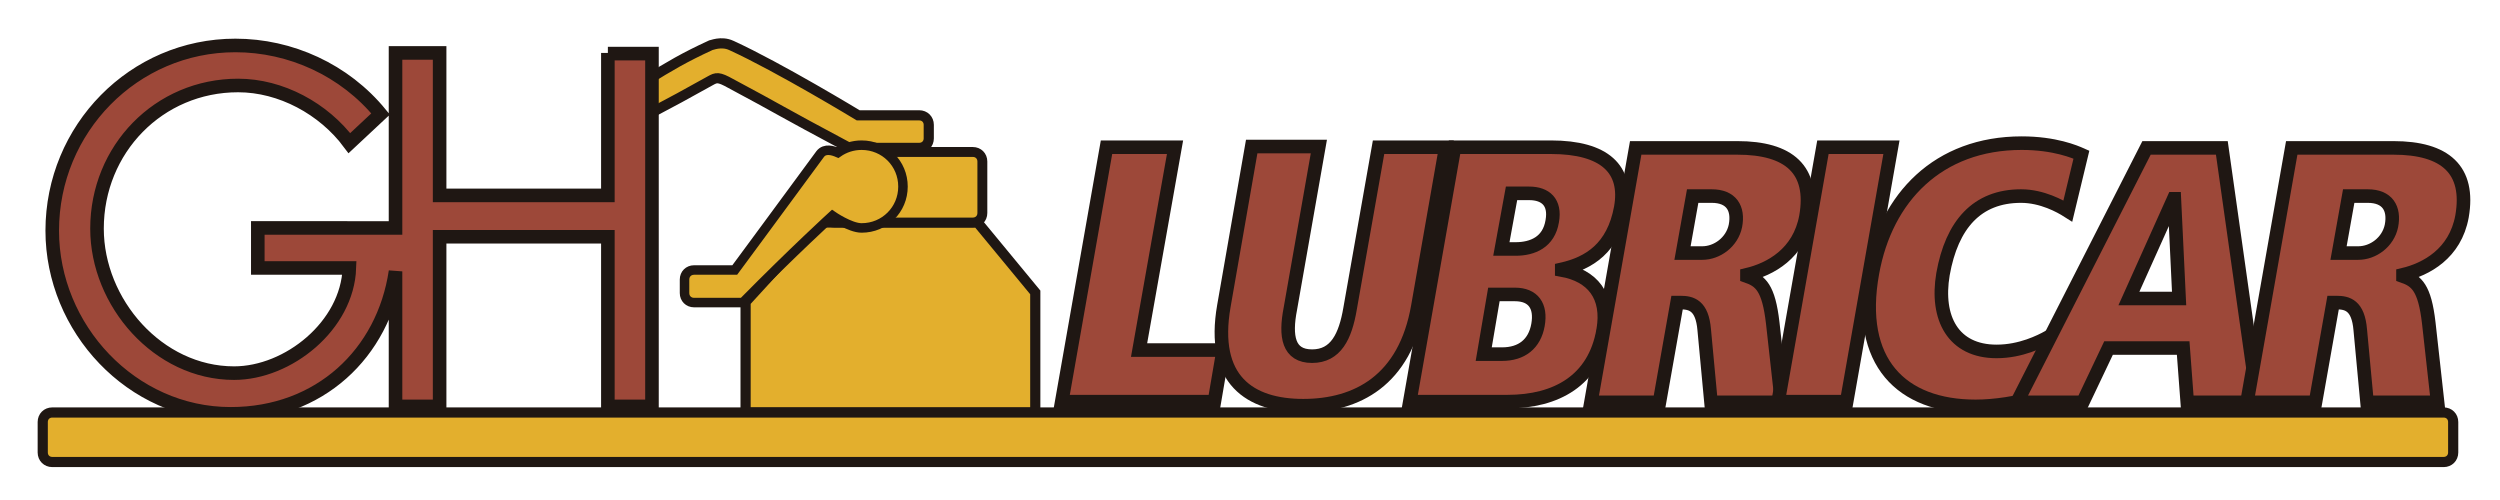<?xml version="1.0" encoding="utf-8"?>
<!-- Generator: Adobe Illustrator 19.2.0, SVG Export Plug-In . SVG Version: 6.00 Build 0)  -->
<svg version="1.1" id="Capa_1" xmlns="http://www.w3.org/2000/svg" xmlns:xlink="http://www.w3.org/1999/xlink" x="0px" y="0px"
	 viewBox="0 0 368.5 73.7" style="enable-background:new 0 0 368.5 73.7;" xml:space="preserve">
<style type="text/css">
	.st0{fill:#9D4839;stroke:#1F1713;stroke-width:2;stroke-miterlimit:10;}
	.st1{fill:#E3AF2D;stroke:#1F1713;stroke-width:1.5;stroke-miterlimit:10;}
	.st2{fill:#E3AF2D;stroke:#1F1713;stroke-width:1.46;stroke-miterlimit:10;}
	.st3{fill:#E3AF2D;stroke:#1F1713;stroke-width:1.402;stroke-miterlimit:10;}
</style>
<g>+

	<g>
		<path class="st0" d="M163.1,21.7h10.1l-5.3,29.9h12.4l-1.3,7.6h-22.5L163.1,21.7z"/>
		<path class="st0" d="M190.2,45.5c-0.8,4.1-0.3,7,3.2,7s4.9-2.9,5.6-7l4.2-23.8h9.9L209,45.1c-1.9,11-9,14.7-16.9,14.7
			c-7.9,0-13.6-3.8-11.7-14.7l4.1-23.5h9.9L190.2,45.5z"/>
		<path class="st0" d="M214.4,21.7h14.2c8,0,11.3,3.3,10.3,8.9c-1.1,6-4.7,8.2-8.7,9.1l0,0.1c4.5,0.8,7,3.8,6.1,8.9
			c-1.3,7.4-6.9,10.5-14.1,10.5h-14.4L214.4,21.7z M223.4,36.7c2.5,0,4.9-1,5.4-4.1c0.5-2.8-1-4.1-3.4-4.1h-2.6l-1.5,8.2H223.4z
			 M221.4,52.2c2.9,0,4.8-1.5,5.3-4.3c0.5-2.8-0.7-4.5-3.4-4.5h-3.1l-1.5,8.8H221.4z"/>
		<path class="st0" d="M251.2,48.6c-0.3-3.6-1.9-4-3.5-4h-0.5l-2.6,14.7h-10.1l6.6-37.5h15c7.6,0,11.3,3.2,10.1,10.1
			c-1,5.5-5.3,7.8-8.7,8.6l0,0.2c2,0.7,3.2,1.7,3.8,6.9l1.3,11.7h-10.4L251.2,48.6z M250.9,37.3c2.2,0,4.4-1.6,4.9-4
			c0.5-2.6-0.6-4.4-3.5-4.4h-2.8l-1.5,8.4H250.9z"/>
		<path class="st0" d="M268.7,21.7h10.1l-6.6,37.5h-10.1L268.7,21.7z"/>
		<path class="st0" d="M300.7,58.4c-3.3,1-6.7,1.5-9.5,1.5c-10.9,0-17.6-6.5-15.2-19.7c2-11.1,9.7-19.1,22-19.1
			c4.9,0,7.9,1.3,8.8,1.7l-2,8.3c-1.1-0.7-3.8-2.2-6.9-2.2c-6.5,0-10.2,4.2-11.5,11.5c-1.1,6.5,1.5,11.4,7.9,11.4
			c3.6,0,6.5-1.5,7.6-2.1L300.7,58.4z"/>
		<path class="st0" d="M321.8,51.3h-11l-3.8,8h-9.7l19.1-37.5h11.1l5.3,37.5h-10.4L321.8,51.3z M320.5,29.3h-0.1l-6.6,14.7h7.4
			L320.5,29.3z"/>
		<path class="st0" d="M347.9,48.6c-0.3-3.6-1.9-4-3.5-4h-0.5l-2.6,14.7h-10.1l6.6-37.5h15c7.6,0,11.3,3.2,10.1,10.1
			c-1,5.5-5.3,7.8-8.7,8.6l0,0.2c2,0.7,3.2,1.7,3.8,6.9l1.3,11.7h-10.4L347.9,48.6z M347.6,37.3c2.2,0,4.4-1.6,4.9-4
			c0.5-2.6-0.6-4.4-3.5-4.4h-2.8l-1.5,8.4H347.6z"/>
	</g>
	<polygon class="st1" points="120.6,32.8 109.9,44.5 109.9,60.8 151.7,60.8 152.6,60.8 152.6,43.1 144.1,32.8 	"/>
	<path class="st2" d="M143.4,32.8h-20.4c-0.8,0-1.4-0.6-1.4-1.4v-7.6c0-0.8,0.6-1.4,1.4-1.4h20.4c0.8,0,1.4,0.6,1.4,1.4v7.6
		C144.8,32.2,144.2,32.8,143.4,32.8z"/>
	<path class="st1" d="M95.4,11.8c3.2-2,5.6-3.4,9.3-5.1c0.1,0,1.6-0.7,3.1,0c7,3.2,18.7,10.3,18.7,10.3h9c0.8,0,1.4,0.6,1.4,1.4v2
		c0,0.8-0.6,1.4-1.4,1.4h-10.3c-10.7-5.7-10-5.5-17.5-9.5c-1.8-1-2.1-0.9-3-0.4c-4.5,2.5-4.5,2.5-9.4,5.1v-2
		C95.4,14,95.4,12.9,95.4,11.8z"/>
	<path class="st0" d="M89.6,7.8v21H64.8v-21h-6.5v25.8H38v5.9h13.5c-0.3,8.5-9,15.5-17,15.5c-11.2,0-20.2-10.4-20.2-21.3
		c0-11.7,9.1-21.1,20.8-21.1c6.3,0,12.6,3.4,16.4,8.5l4.6-4.3C50.8,10.3,42.8,6.7,34.7,6.7c-15,0-27,12.3-27,27.3
		c0,14.4,11.7,27,26.3,27c13.1,0,22.5-8.9,24.3-21v19.9h6.5v-25h24.8v25h6.5v-52H89.6z"/>
	<path class="st1" d="M360.2,68.1H7.7c-0.8,0-1.4-0.6-1.4-1.4v-4.5c0-0.8,0.6-1.4,1.4-1.4h352.5c0.8,0,1.4,0.6,1.4,1.4v4.5
		C361.6,67.5,361,68.1,360.2,68.1z"/>
	<path class="st3" d="M127,21.4c-1.3,0-2.5,0.4-3.5,1.1c-0.7-0.3-1.9-0.7-2.6,0.2c-4.4,6-12.6,17.1-12.6,17.1h-6
		c-0.8,0-1.4,0.6-1.4,1.4v2c0,0.8,0.6,1.4,1.4,1.4h7.2c7.5-7.6,13.2-12.8,13.2-12.8s2.6,1.8,4.3,1.8c3.4,0,6.1-2.7,6.1-6.1
		C133.1,24.1,130.4,21.4,127,21.4z"/>
</g>
</svg>
